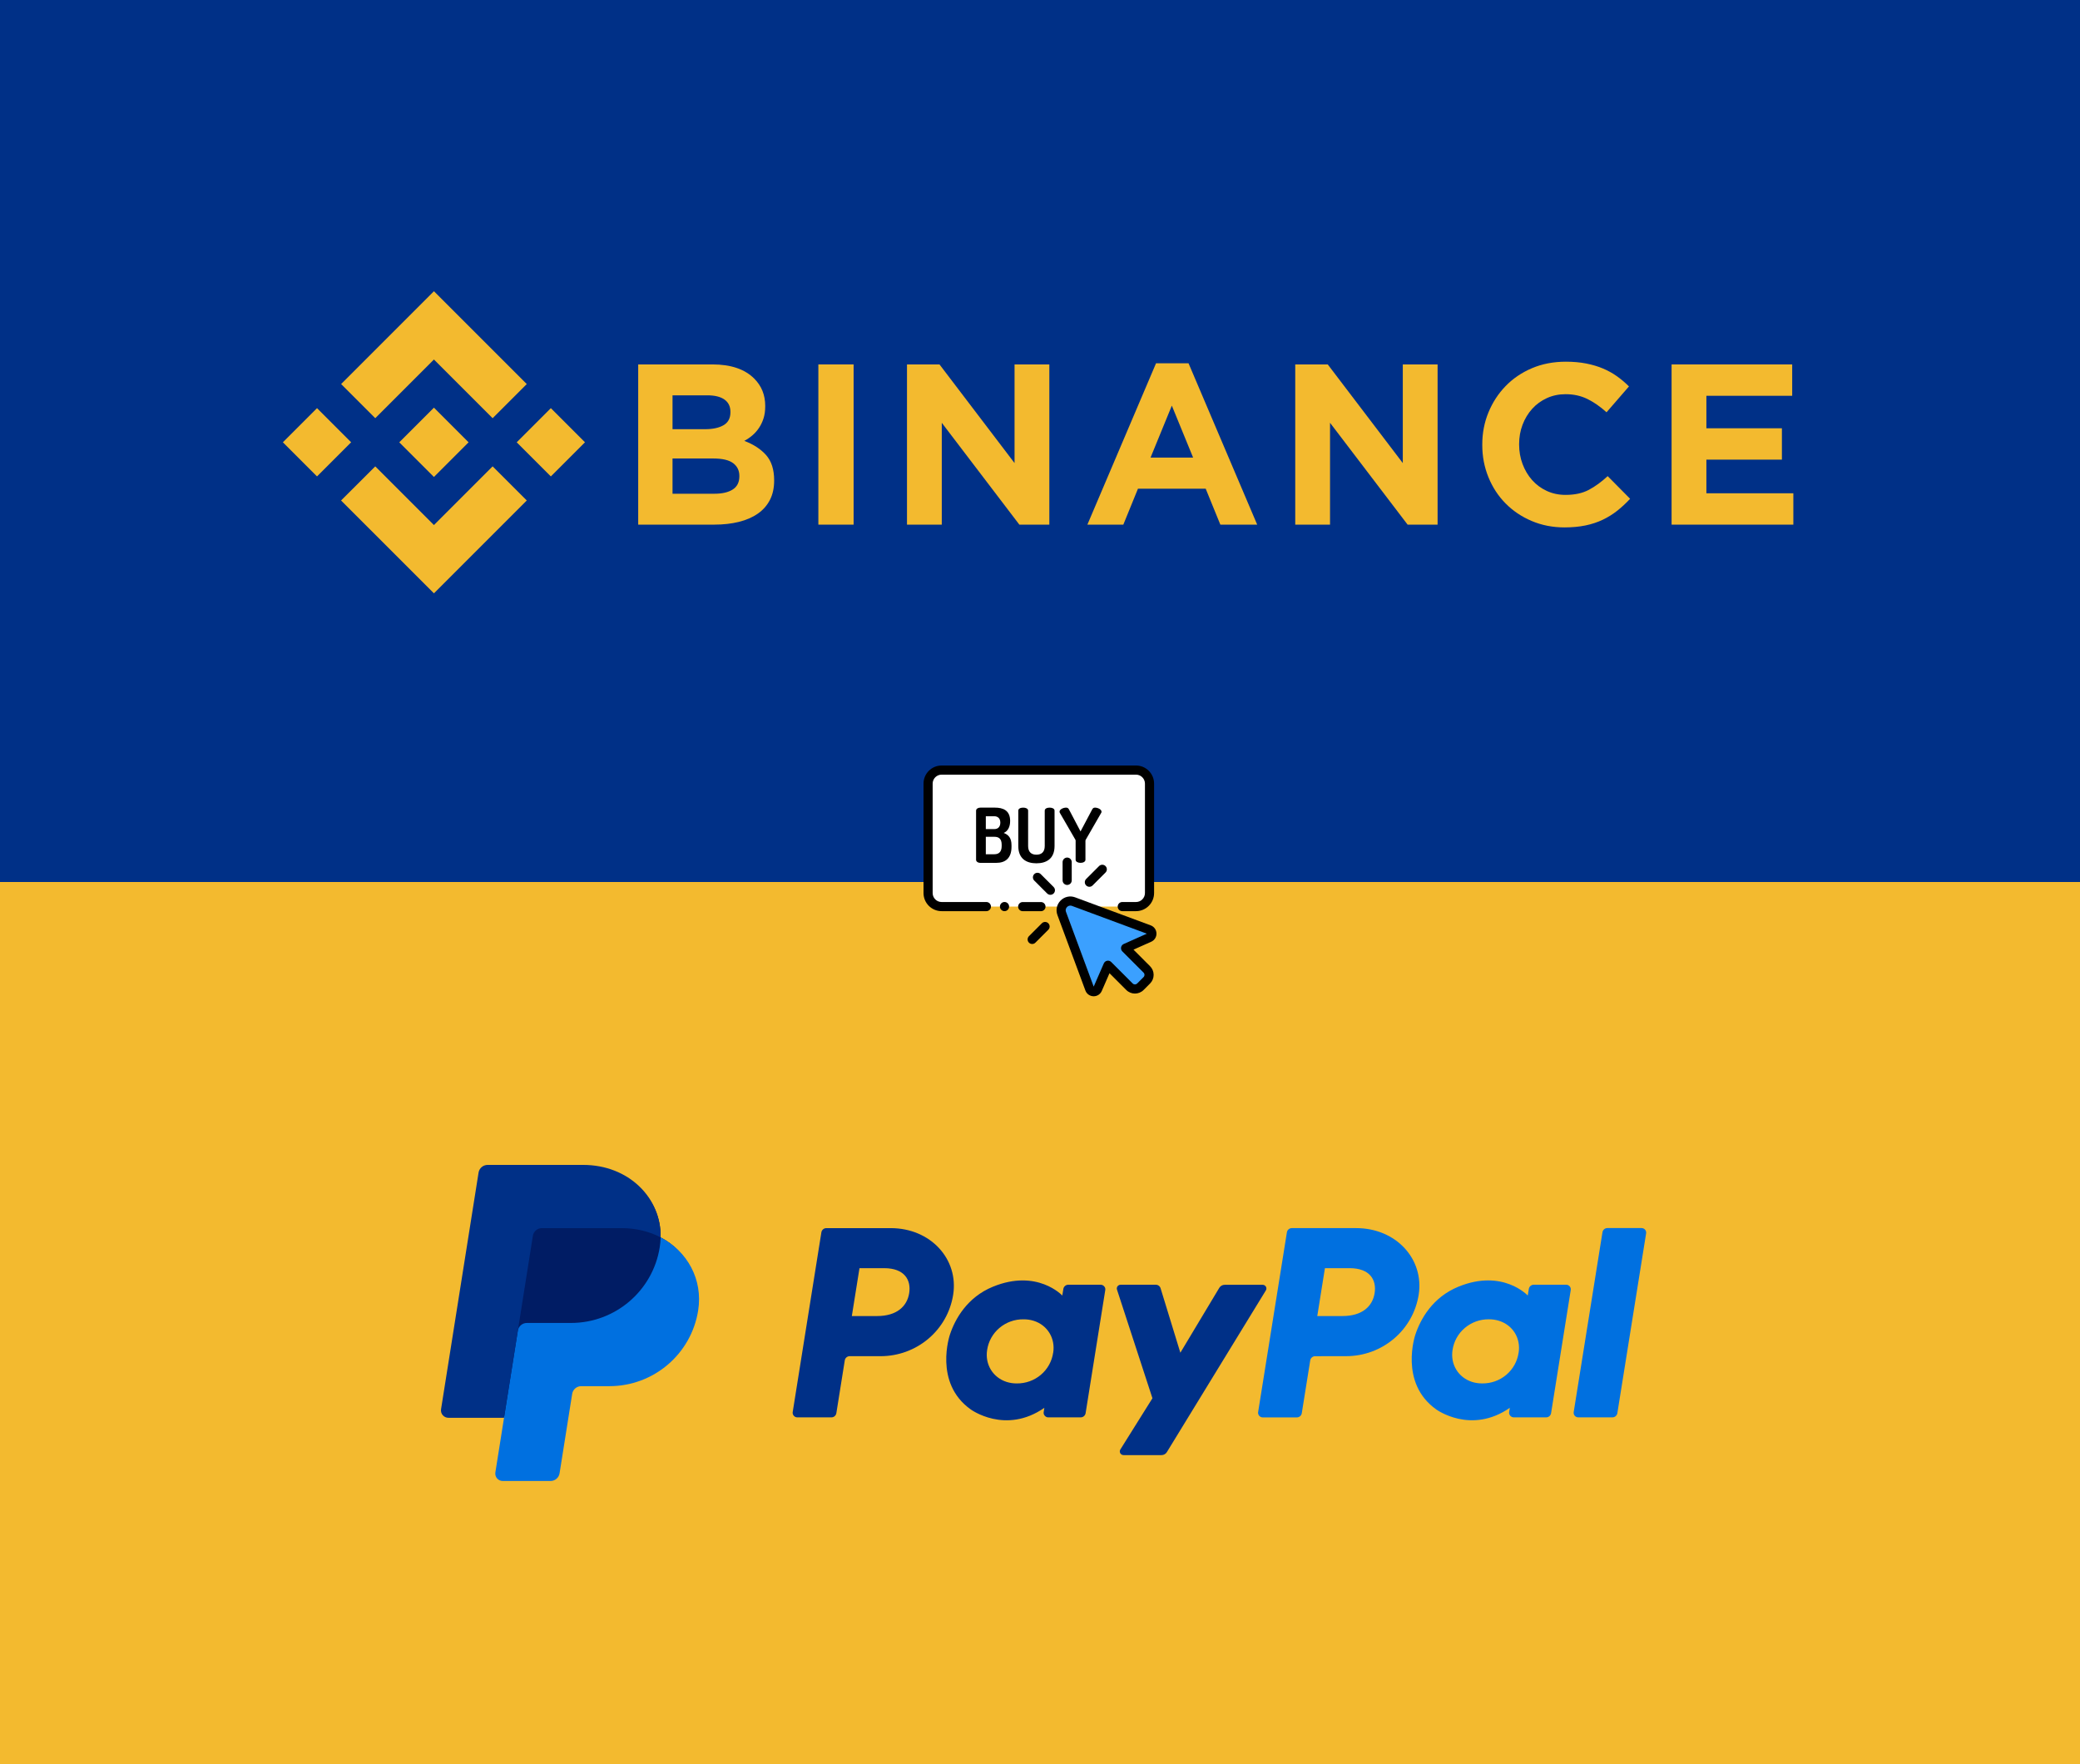 <svg width="250" height="212" viewBox="0 0 250 212" fill="none" xmlns="http://www.w3.org/2000/svg">
<rect x="0" y="0" width="250" height="212" fill="#808080" stroke="none"/>
<g clip-path="url(#clip0_3860_37480)">
<rect width="250" height="212" fill="url(#paint0_linear_3860_37480)"/>
<rect y="106" width="250" height="106" fill="#F3BA2F"/>
<path d="M250 0H0V106H250V0Z" fill="#003087"/>
<path d="M136.549 108.953H113.164C112.272 108.953 111.549 108.23 111.549 107.338V94.162C111.549 93.27 112.272 92.547 113.164 92.547H136.549C137.44 92.547 138.163 93.27 138.163 94.162V107.338C138.163 108.23 137.44 108.953 136.549 108.953Z" fill="white"/>
<path d="M138.117 111.726L129.036 108.357C128.147 108.027 127.281 108.893 127.611 109.782L130.971 118.848C131.132 119.28 131.737 119.297 131.921 118.874L133.172 116.001L135.757 118.587C136.117 118.947 136.701 118.947 137.062 118.587L137.839 117.81C138.199 117.45 138.199 116.866 137.839 116.506L135.285 113.951L138.148 112.673C138.567 112.486 138.547 111.885 138.117 111.726Z" fill="#3BA0FF"/>
<path d="M118.557 108.406H113.176C112.581 108.406 112.098 107.923 112.098 107.329V94.176C112.098 93.581 112.581 93.098 113.176 93.098H136.537C137.131 93.098 137.614 93.581 137.614 94.176V107.329C137.614 107.923 137.131 108.406 136.537 108.406H134.888C134.585 108.406 134.339 108.652 134.339 108.955C134.339 109.258 134.585 109.504 134.888 109.504H136.537C137.736 109.504 138.712 108.528 138.712 107.329V94.176C138.712 92.976 137.736 92 136.537 92H113.176C111.976 92 111 92.976 111 94.176V107.329C111 108.528 111.976 109.504 113.176 109.504H118.557C118.86 109.504 119.106 109.258 119.106 108.955C119.106 108.652 118.86 108.406 118.557 108.406Z" fill="black"/>
<path d="M138.999 112.174C138.985 111.741 138.714 111.364 138.308 111.213V111.213L129.227 107.844C128.612 107.616 127.942 107.762 127.478 108.226C127.015 108.69 126.868 109.36 127.096 109.975L130.456 119.041C130.608 119.449 130.987 119.72 131.422 119.732C131.432 119.733 131.442 119.733 131.452 119.733C131.875 119.733 132.254 119.485 132.424 119.095L133.354 116.962L135.369 118.977C135.942 119.551 136.876 119.551 137.45 118.978L138.227 118.2C138.505 117.923 138.658 117.553 138.658 117.16C138.658 116.767 138.505 116.398 138.227 116.12L136.238 114.129L138.371 113.177C138.767 113 139.013 112.607 138.999 112.174ZM135.061 113.452C134.896 113.526 134.778 113.676 134.745 113.853C134.713 114.031 134.769 114.214 134.897 114.341L137.451 116.896C137.596 117.042 137.596 117.278 137.451 117.424L136.673 118.201C136.603 118.272 136.509 118.31 136.41 118.31H136.409C136.31 118.31 136.216 118.272 136.145 118.201L133.56 115.615C133.432 115.487 133.248 115.43 133.07 115.464C132.892 115.498 132.741 115.618 132.669 115.784L131.454 118.573L128.126 109.593C128.01 109.281 128.195 109.062 128.255 109.003C128.301 108.957 128.441 108.836 128.646 108.836C128.707 108.836 128.774 108.847 128.845 108.874L137.841 112.211L135.061 113.452ZM137.926 112.243C137.926 112.243 137.926 112.243 137.926 112.243L138.117 111.728L137.926 112.243Z" fill="black"/>
<path d="M125.085 105.051C124.871 104.837 124.523 104.837 124.309 105.051C124.094 105.266 124.094 105.613 124.309 105.828L125.86 107.379C125.967 107.486 126.108 107.54 126.248 107.54C126.389 107.54 126.529 107.486 126.637 107.379C126.851 107.165 126.851 106.817 126.637 106.603L125.085 105.051Z" fill="black"/>
<path d="M125.664 108.959C125.664 108.656 125.418 108.41 125.115 108.41H122.921C122.617 108.41 122.372 108.656 122.372 108.959C122.372 109.262 122.617 109.508 122.921 109.508H125.115C125.418 109.508 125.664 109.262 125.664 108.959Z" fill="black"/>
<path d="M127.716 103.612V105.806C127.716 106.109 127.962 106.355 128.265 106.355C128.568 106.355 128.814 106.109 128.814 105.806V103.612C128.814 103.308 128.568 103.062 128.265 103.062C127.962 103.062 127.716 103.308 127.716 103.612Z" fill="black"/>
<path d="M130.935 106.575C131.075 106.575 131.216 106.522 131.323 106.414L132.874 104.863C133.089 104.649 133.089 104.301 132.874 104.087C132.66 103.872 132.312 103.872 132.098 104.087L130.546 105.638C130.332 105.852 130.332 106.2 130.546 106.414C130.654 106.522 130.794 106.575 130.935 106.575Z" fill="black"/>
<path d="M125.223 110.962L123.672 112.513C123.458 112.727 123.458 113.075 123.672 113.289C123.779 113.397 123.92 113.45 124.06 113.45C124.201 113.45 124.341 113.397 124.448 113.289L126 111.738C126.214 111.524 126.214 111.176 126 110.962C125.785 110.747 125.438 110.747 125.223 110.962Z" fill="black"/>
<path d="M120.735 109.504C121.039 109.504 121.286 109.257 121.286 108.953C121.286 108.649 121.039 108.402 120.735 108.402C120.431 108.402 120.184 108.649 120.184 108.953C120.184 109.257 120.431 109.504 120.735 109.504Z" fill="black"/>
<path d="M117.317 97.435C117.317 97.19 117.571 97.062 117.834 97.062H119.586C120.531 97.062 121.411 97.371 121.411 98.66C121.411 99.405 121.121 99.895 120.639 100.104C121.193 100.322 121.575 100.676 121.575 101.583V101.774C121.575 103.19 120.785 103.699 119.759 103.699H117.834C117.517 103.699 117.317 103.526 117.317 103.335V97.435ZM118.488 99.641H119.505C119.995 99.641 120.231 99.323 120.231 98.86C120.231 98.388 119.959 98.097 119.496 98.097H118.488V99.641V99.641ZM119.514 102.664C120.068 102.664 120.394 102.364 120.394 101.674V101.529C120.394 100.821 120.068 100.567 119.514 100.567H118.488V102.664H119.514Z" fill="black"/>
<path d="M125.569 97.426C125.569 97.171 125.859 97.062 126.159 97.062C126.449 97.062 126.749 97.171 126.749 97.426V101.674C126.749 103.19 125.787 103.753 124.57 103.753C123.345 103.753 122.391 103.19 122.391 101.674V97.426C122.391 97.171 122.682 97.062 122.981 97.062C123.272 97.062 123.572 97.171 123.572 97.426V101.674C123.572 102.382 123.944 102.718 124.57 102.718C125.196 102.718 125.569 102.382 125.569 101.674V97.426Z" fill="black"/>
<path d="M129.282 101.039C129.282 100.993 129.272 100.948 129.254 100.921L127.375 97.671C127.357 97.625 127.348 97.58 127.348 97.553C127.348 97.262 127.811 97.062 128.129 97.062C128.319 97.062 128.41 97.135 128.492 97.299L129.872 99.922L131.261 97.299C131.342 97.144 131.424 97.062 131.615 97.062C131.932 97.062 132.395 97.262 132.395 97.553C132.395 97.58 132.395 97.625 132.368 97.671L130.498 100.921C130.48 100.948 130.462 100.993 130.462 101.039V103.326C130.462 103.572 130.171 103.699 129.872 103.699C129.581 103.699 129.282 103.572 129.282 103.326V101.039Z" fill="black"/>
<path d="M192.604 148.095L189.147 169.701C189.134 169.78 189.139 169.861 189.161 169.939C189.183 170.016 189.221 170.088 189.274 170.149C189.327 170.21 189.392 170.258 189.466 170.291C189.539 170.324 189.619 170.341 189.7 170.34H193.792C193.936 170.341 194.076 170.291 194.186 170.199C194.297 170.106 194.37 169.977 194.393 169.835L197.85 148.229C197.863 148.15 197.859 148.069 197.837 147.991C197.815 147.914 197.776 147.842 197.723 147.782C197.671 147.721 197.605 147.672 197.531 147.639C197.458 147.606 197.378 147.589 197.297 147.59H193.206C193.061 147.587 192.92 147.637 192.809 147.73C192.699 147.823 192.626 147.952 192.604 148.095V148.095ZM188.235 154.4H184.353C184.209 154.399 184.069 154.449 183.959 154.541C183.849 154.634 183.776 154.762 183.753 154.904L183.624 155.699C183.624 155.699 180.609 152.447 175.271 154.645C172.209 155.903 170.738 158.503 170.113 160.408C170.113 160.408 168.128 166.196 172.618 169.382C172.618 169.382 176.782 172.446 181.47 169.193L181.389 169.701C181.37 169.82 181.391 169.942 181.449 170.048C181.507 170.154 181.598 170.239 181.708 170.289C181.781 170.323 181.861 170.34 181.942 170.34H185.827C185.972 170.343 186.113 170.293 186.223 170.201C186.334 170.108 186.407 169.978 186.428 169.835L188.791 155.039C188.804 154.96 188.8 154.879 188.778 154.802C188.755 154.724 188.716 154.653 188.663 154.593C188.61 154.531 188.545 154.482 188.471 154.449C188.397 154.415 188.317 154.398 188.235 154.399V154.4ZM182.523 162.577C182.372 163.611 181.846 164.554 181.045 165.23C180.241 165.908 179.217 166.274 178.163 166.261C177.749 166.266 177.338 166.206 176.943 166.085C175.267 165.553 174.31 163.964 174.585 162.241C174.738 161.208 175.264 160.265 176.065 159.59C176.868 158.911 177.891 158.544 178.945 158.555C179.359 158.551 179.771 158.611 180.166 158.734C181.852 159.262 182.804 160.853 182.527 162.578H182.523V162.577ZM161.794 162.986C163.899 162.986 165.935 162.242 167.535 160.889C169.131 159.541 170.187 157.668 170.513 155.611C171.193 151.331 167.807 147.596 163.007 147.596H155.275C155.131 147.595 154.991 147.645 154.881 147.737C154.77 147.83 154.697 147.959 154.675 148.101L151.217 169.707C151.198 169.826 151.219 169.948 151.276 170.054C151.334 170.16 151.425 170.245 151.535 170.295C151.61 170.329 151.689 170.346 151.77 170.346H155.864C156.008 170.348 156.148 170.297 156.258 170.205C156.369 170.112 156.442 169.983 156.464 169.841L157.479 163.497C157.501 163.354 157.574 163.224 157.684 163.131C157.795 163.038 157.936 162.988 158.081 162.991L161.794 162.986V162.986ZM165.218 155.417C164.966 156.999 163.727 158.164 161.356 158.164H158.326L159.246 152.41H162.222C164.673 152.414 165.471 153.841 165.218 155.421V155.417V155.417Z" fill="#0070E0"/>
<path d="M146.552 154.768L141.87 162.572L139.493 154.825C139.456 154.701 139.379 154.593 139.275 154.517C139.171 154.44 139.044 154.4 138.914 154.401H134.688C134.579 154.399 134.473 154.437 134.39 154.507C134.306 154.578 134.251 154.676 134.234 154.783C134.224 154.854 134.231 154.927 134.256 154.995L138.514 168.044L134.663 174.193C134.63 174.244 134.608 174.3 134.598 174.36C134.588 174.419 134.591 174.48 134.605 174.538C134.62 174.597 134.646 174.652 134.682 174.7C134.719 174.747 134.765 174.787 134.818 174.817C134.888 174.857 134.968 174.878 135.049 174.877H139.601C139.731 174.878 139.859 174.845 139.972 174.782C140.085 174.719 140.181 174.627 140.248 174.517L152.143 155.088C152.186 155.021 152.21 154.943 152.212 154.862C152.213 154.782 152.193 154.703 152.153 154.634C152.112 154.564 152.054 154.507 151.984 154.467C151.914 154.427 151.834 154.407 151.754 154.409H147.204C147.073 154.407 146.945 154.44 146.831 154.503C146.716 154.566 146.621 154.657 146.552 154.768V154.768ZM132.293 154.401H128.407C128.263 154.399 128.123 154.45 128.012 154.543C127.902 154.635 127.829 154.765 127.806 154.907L127.68 155.701C127.68 155.701 124.663 152.449 119.324 154.647C116.263 155.905 114.792 158.505 114.169 160.409C114.169 160.409 112.182 166.198 116.671 169.384C116.671 169.384 120.836 172.448 125.524 169.195L125.443 169.703C125.424 169.822 125.445 169.944 125.503 170.05C125.56 170.156 125.651 170.241 125.762 170.291C125.835 170.325 125.915 170.342 125.996 170.342H129.881C130.025 170.343 130.165 170.293 130.275 170.2C130.385 170.107 130.459 169.979 130.482 169.837L132.845 155.041C132.865 154.922 132.844 154.799 132.786 154.693C132.728 154.587 132.637 154.502 132.526 154.452C132.453 154.419 132.373 154.401 132.292 154.401H132.293ZM126.58 162.58C126.427 163.612 125.901 164.554 125.101 165.229C124.297 165.907 123.274 166.274 122.22 166.263C121.808 166.267 121.396 166.208 121.002 166.086C119.327 165.555 118.371 163.966 118.646 162.242C118.799 161.206 119.327 160.262 120.131 159.587C120.938 158.908 121.964 158.542 123.02 158.557C123.434 158.553 123.847 158.613 124.241 158.735C125.91 159.263 126.861 160.854 126.585 162.58H126.581H126.58ZM105.852 162.988C107.953 162.987 109.986 162.243 111.587 160.889C113.182 159.541 114.237 157.668 114.562 155.612C115.242 151.333 111.856 147.598 107.058 147.598H99.325C99.181 147.596 99.041 147.646 98.93 147.739C98.82 147.831 98.747 147.96 98.724 148.102L95.277 169.702C95.257 169.821 95.278 169.943 95.336 170.05C95.394 170.156 95.485 170.241 95.596 170.291C95.669 170.324 95.749 170.342 95.83 170.342H99.921C100.066 170.343 100.206 170.293 100.316 170.2C100.427 170.107 100.5 169.978 100.523 169.836L101.536 163.492C101.558 163.349 101.631 163.219 101.741 163.127C101.852 163.034 101.993 162.984 102.138 162.987H105.852V162.988ZM109.276 155.417C109.024 157 107.785 158.165 105.415 158.165H102.384L103.303 152.411H106.279C108.731 152.415 109.528 153.843 109.276 155.422V155.417V155.417Z" fill="#003087"/>
<path d="M79.401 148.708C79.494 143.937 75.538 140.277 70.098 140.277H58.846C58.583 140.277 58.33 140.37 58.13 140.54C57.931 140.709 57.799 140.944 57.758 141.201L53.25 169.224C53.23 169.351 53.237 169.481 53.272 169.604C53.307 169.728 53.369 169.843 53.453 169.941C53.537 170.038 53.641 170.117 53.759 170.171C53.876 170.225 54.004 170.252 54.133 170.252H60.799L59.757 176.741C59.737 176.868 59.745 176.998 59.78 177.122C59.815 177.245 59.877 177.36 59.961 177.458C60.045 177.556 60.149 177.634 60.266 177.688C60.384 177.742 60.511 177.77 60.641 177.77H66.071C66.333 177.77 66.567 177.676 66.766 177.507C66.965 177.338 66.997 177.104 67.039 176.846L68.633 167.516C68.673 167.259 68.805 166.925 69.004 166.755C69.203 166.586 69.377 166.493 69.64 166.493H72.963C78.291 166.493 82.81 162.726 83.637 157.487C84.222 153.769 82.619 150.385 79.401 148.707V148.708Z" fill="#001C64"/>
<path d="M62.242 159.918L60.581 170.39L59.539 176.959C59.519 177.086 59.526 177.216 59.562 177.34C59.597 177.463 59.659 177.578 59.743 177.676C59.827 177.773 59.931 177.852 60.048 177.906C60.166 177.959 60.294 177.987 60.423 177.987H66.17C66.432 177.987 66.686 177.894 66.885 177.724C67.084 177.555 67.215 177.32 67.256 177.063L68.771 167.515C68.812 167.258 68.944 167.023 69.143 166.854C69.342 166.685 69.596 166.591 69.858 166.591H73.241C78.569 166.591 83.088 162.726 83.915 157.487C84.501 153.768 82.619 150.384 79.402 148.707C79.393 149.103 79.359 149.498 79.297 149.89C78.471 155.127 73.95 158.994 68.624 158.994H63.328C63.066 158.994 62.813 159.087 62.614 159.257C62.414 159.426 62.283 159.661 62.242 159.918" fill="#0070E0"/>
<path d="M60.58 170.391H53.894C53.764 170.391 53.637 170.363 53.519 170.309C53.402 170.255 53.298 170.177 53.214 170.079C53.13 169.981 53.068 169.866 53.033 169.743C52.998 169.619 52.991 169.489 53.011 169.362L57.52 140.924C57.56 140.667 57.692 140.432 57.892 140.263C58.091 140.093 58.344 140 58.606 140H70.098C75.538 140 79.494 143.938 79.402 148.708C78.048 148.001 76.457 147.598 74.715 147.598H65.134C64.872 147.598 64.618 147.691 64.419 147.86C64.22 148.029 64.088 148.264 64.047 148.522L62.242 159.918L60.579 170.391H60.58Z" fill="#003087"/>
<path d="M45.104 50.258L52.155 43.207L59.21 50.261L63.313 46.158L52.155 35L41.001 46.155L45.104 50.258Z" fill="#F3BA2F"/>
<path d="M42.206 53.154L38.103 49.051L34 53.154L38.103 57.257L42.206 53.154Z" fill="#F3BA2F"/>
<path d="M45.104 56.05L52.155 63.102L59.21 56.047L63.315 60.148L63.313 60.15L52.155 71.308L41 60.154L40.995 60.148L45.104 56.05Z" fill="#F3BA2F"/>
<path d="M66.207 57.259L70.311 53.156L66.208 49.053L62.104 53.157L66.207 57.259Z" fill="#F3BA2F"/>
<path d="M56.317 53.156H56.319L52.155 48.992L49.078 52.069H49.078L48.725 52.423L47.995 53.152L47.99 53.158L47.995 53.164L52.155 57.324L56.319 53.16L56.321 53.158L56.317 53.156Z" fill="#F3BA2F"/>
<path d="M76.707 43.797H85.631C87.846 43.797 89.52 44.365 90.656 45.502C91.534 46.383 91.973 47.474 91.973 48.775V48.831C91.973 49.381 91.905 49.867 91.768 50.288C91.632 50.71 91.45 51.09 91.222 51.43C90.994 51.769 90.73 52.067 90.429 52.324C90.128 52.581 89.805 52.801 89.459 52.984C90.572 53.406 91.449 53.979 92.088 54.703C92.726 55.428 93.046 56.432 93.046 57.715V57.77C93.046 58.65 92.877 59.42 92.538 60.081C92.199 60.741 91.714 61.291 91.082 61.731C90.451 62.171 89.691 62.501 88.803 62.721C87.915 62.941 86.931 63.051 85.851 63.051H76.707V43.797ZM84.739 51.581C85.674 51.581 86.417 51.421 86.967 51.1C87.517 50.779 87.792 50.261 87.792 49.546V49.491C87.792 48.849 87.553 48.359 87.077 48.019C86.6 47.68 85.912 47.51 85.014 47.51H80.833V51.581H84.739V51.581ZM85.867 59.338C86.802 59.338 87.535 59.169 88.067 58.83C88.599 58.49 88.865 57.963 88.865 57.248V57.193C88.865 56.551 88.617 56.042 88.122 55.666C87.627 55.291 86.829 55.102 85.729 55.102H80.833V59.339H85.867V59.338Z" fill="#F3BA2F"/>
<path d="M98.361 43.797H102.597V63.052H98.361V43.797Z" fill="#F3BA2F"/>
<path d="M109.013 43.797H112.919L121.941 55.653V43.797H126.122V63.052H122.519L113.194 50.811V63.052H109.013V43.797Z" fill="#F3BA2F"/>
<path d="M138.947 43.66H142.853L151.105 63.053H146.677L144.916 58.734H136.774L135.014 63.053H130.694L138.947 43.66ZM143.403 54.993L140.845 48.749L138.287 54.993H143.403Z" fill="#F3BA2F"/>
<path d="M155.678 43.797H159.585L168.606 55.653V43.797H172.787V63.052H169.184L159.859 50.811V63.052H155.678V43.797V43.797Z" fill="#F3BA2F"/>
<path d="M188.033 63.384C186.62 63.384 185.31 63.127 184.099 62.614C182.889 62.1 181.844 61.399 180.964 60.509C180.083 59.62 179.395 58.57 178.901 57.36C178.405 56.149 178.158 54.856 178.158 53.481V53.426C178.158 52.051 178.405 50.763 178.901 49.562C179.395 48.36 180.083 47.306 180.964 46.398C181.843 45.491 182.898 44.775 184.127 44.252C185.355 43.73 186.713 43.469 188.198 43.469C189.096 43.469 189.916 43.542 190.659 43.689C191.402 43.836 192.076 44.037 192.681 44.294C193.287 44.551 193.845 44.862 194.36 45.229C194.872 45.596 195.349 45.999 195.789 46.44L193.094 49.548C192.341 48.87 191.576 48.337 190.797 47.952C190.017 47.568 189.142 47.375 188.17 47.375C187.363 47.375 186.616 47.531 185.929 47.843C185.241 48.154 184.649 48.585 184.154 49.135C183.659 49.685 183.274 50.323 182.999 51.047C182.724 51.771 182.587 52.546 182.587 53.371V53.426C182.587 54.251 182.724 55.031 182.999 55.764C183.274 56.498 183.654 57.139 184.141 57.689C184.626 58.239 185.213 58.675 185.901 58.996C186.589 59.317 187.345 59.477 188.17 59.477C189.271 59.477 190.201 59.276 190.962 58.872C191.723 58.469 192.48 57.919 193.231 57.222L195.927 59.945C195.432 60.477 194.918 60.954 194.387 61.375C193.855 61.797 193.273 62.159 192.64 62.462C192.007 62.764 191.314 62.994 190.563 63.15C189.811 63.305 188.968 63.384 188.033 63.384Z" fill="#F3BA2F"/>
<path d="M200.912 43.797H215.408V47.566H205.094V51.471H214.171V55.24H205.094V59.283H215.547V63.052H200.912V43.797Z" fill="#F3BA2F"/>
</g>
<defs>
<linearGradient id="paint0_linear_3860_37480" x1="-3.72529e-06" y1="106" x2="250" y2="106" gradientUnits="userSpaceOnUse">
<stop stop-color="#F1F1F1"/>
<stop offset="1" stop-color="#DEDEDE"/>
</linearGradient>
<clipPath id="clip0_3860_37480">
<rect width="250" height="212" fill="white"/>
</clipPath>
</defs>
</svg>
